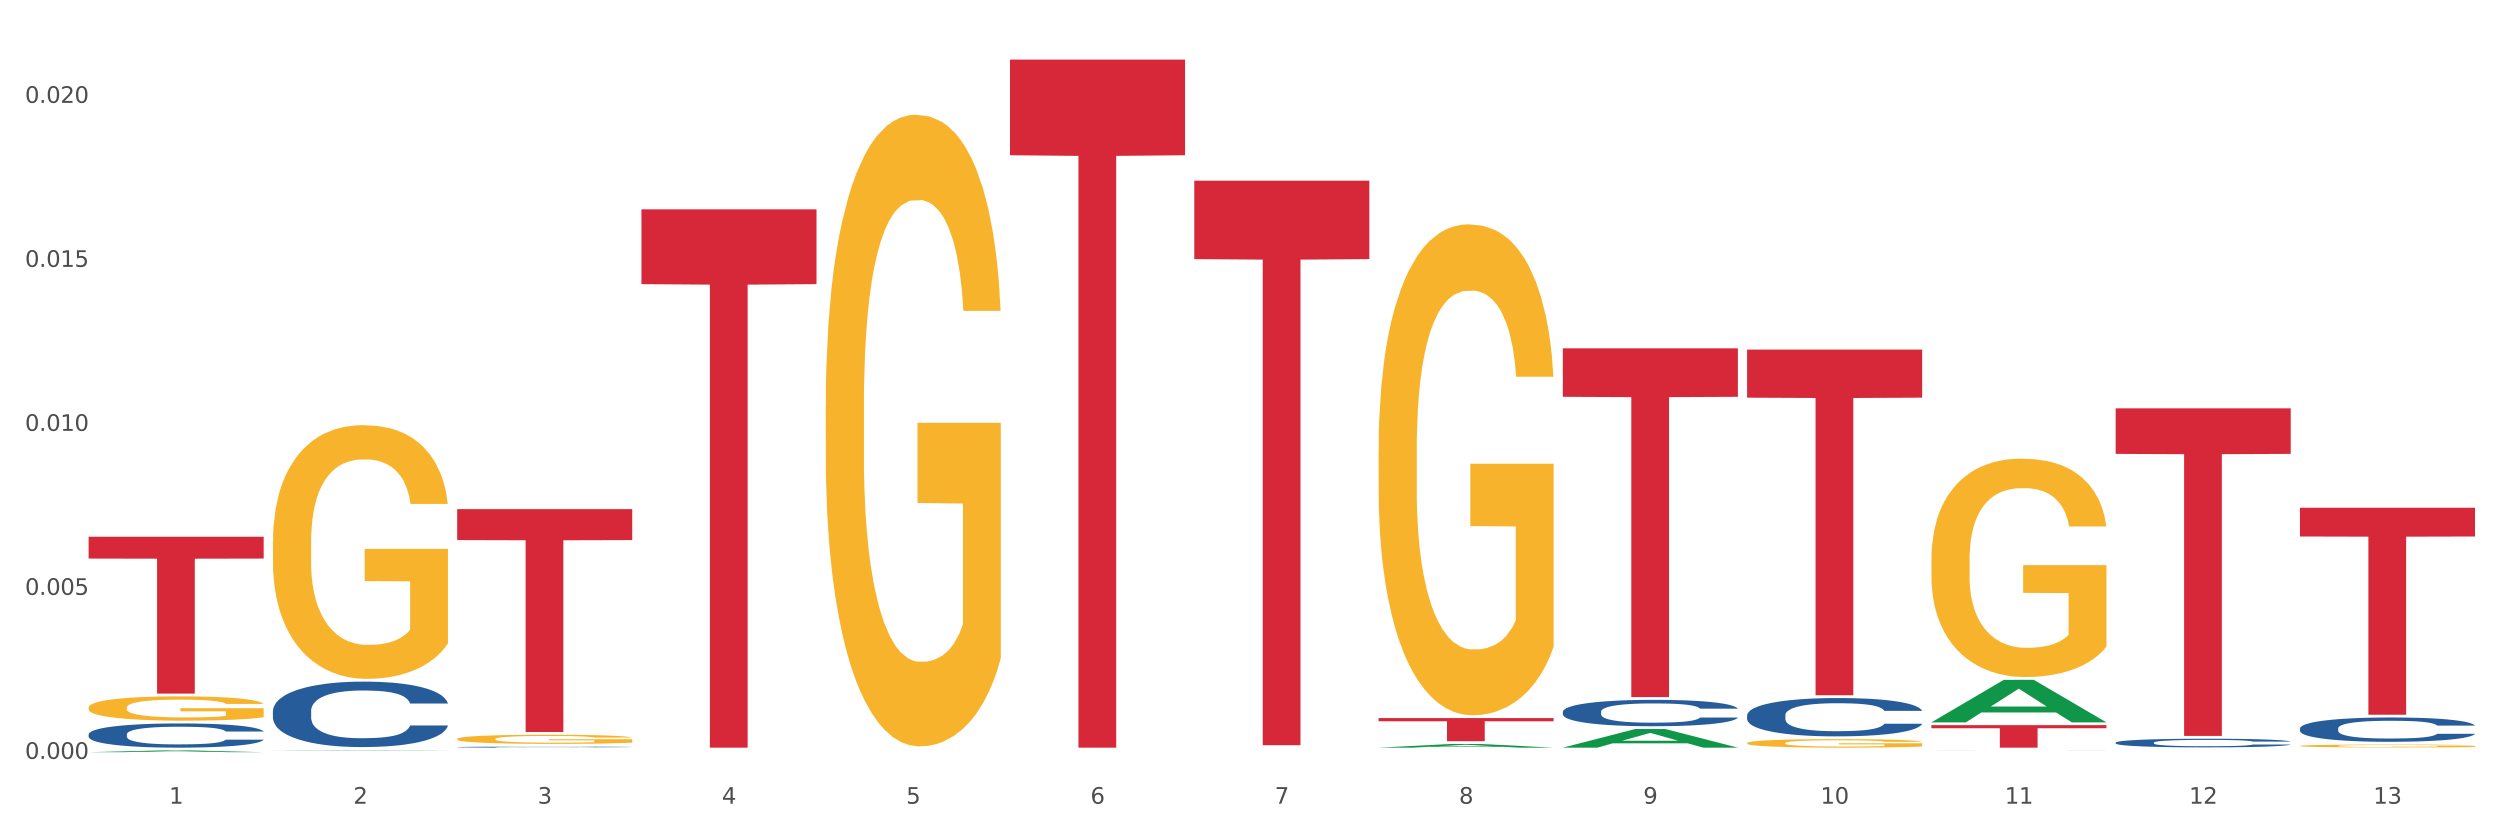 <?xml version="1.0" encoding="utf-8" standalone="no"?>
<!DOCTYPE svg PUBLIC "-//W3C//DTD SVG 1.1//EN"
  "http://www.w3.org/Graphics/SVG/1.1/DTD/svg11.dtd">
<svg xmlns:xlink="http://www.w3.org/1999/xlink" width="1080pt" height="360pt" viewBox="0 0 1080 360" xmlns="http://www.w3.org/2000/svg" version="1.1">
 <rect x="0" y="0" width="1080" height="360" fill="#333333" stroke="none"/>
 <defs>
  <style type="text/css">*{stroke-linejoin: round; stroke-linecap: butt}</style>
 </defs>
 <g id="figure_1">
  <g id="patch_1">
   <path d="M 0 360 
L 1080 360 
L 1080 0 
L 0 0 
z
" style="fill: #ffffff; stroke: #ffffff; stroke-linejoin: miter"/>
  </g>
  <g id="axes_1">
   <g id="matplotlib.axis_1">
    <g id="xtick_1">
     <g id="text_1">
      <!-- 1 -->
      <g style="fill: #4d4d4d" transform="translate(73.043 347.204) scale(0.096 -0.096)">
       <defs>
        <path id="DejaVuSans-31" d="M 794 531 
L 1825 531 
L 1825 4091 
L 703 3866 
L 703 4441 
L 1819 4666 
L 2450 4666 
L 2450 531 
L 3481 531 
L 3481 0 
L 794 0 
L 794 531 
z
" transform="scale(0.016)"/>
       </defs>
       <use xlink:href="#DejaVuSans-31"/>
      </g>
     </g>
    </g>
    <g id="xtick_2">
     <g id="text_2">
      <!-- 2 -->
      <g style="fill: #4d4d4d" transform="translate(152.65 347.204) scale(0.096 -0.096)">
       <defs>
        <path id="DejaVuSans-32" d="M 1228 531 
L 3431 531 
L 3431 0 
L 469 0 
L 469 531 
Q 828 903 1448 1529 
Q 2069 2156 2228 2338 
Q 2531 2678 2651 2914 
Q 2772 3150 2772 3378 
Q 2772 3750 2511 3984 
Q 2250 4219 1831 4219 
Q 1534 4219 1204 4116 
Q 875 4013 500 3803 
L 500 4441 
Q 881 4594 1212 4672 
Q 1544 4750 1819 4750 
Q 2544 4750 2975 4387 
Q 3406 4025 3406 3419 
Q 3406 3131 3298 2873 
Q 3191 2616 2906 2266 
Q 2828 2175 2409 1742 
Q 1991 1309 1228 531 
z
" transform="scale(0.016)"/>
       </defs>
       <use xlink:href="#DejaVuSans-32"/>
      </g>
     </g>
    </g>
    <g id="xtick_3">
     <g id="text_3">
      <!-- 3 -->
      <g style="fill: #4d4d4d" transform="translate(232.258 347.204) scale(0.096 -0.096)">
       <defs>
        <path id="DejaVuSans-33" d="M 2597 2516 
Q 3050 2419 3304 2112 
Q 3559 1806 3559 1356 
Q 3559 666 3084 287 
Q 2609 -91 1734 -91 
Q 1441 -91 1130 -33 
Q 819 25 488 141 
L 488 750 
Q 750 597 1062 519 
Q 1375 441 1716 441 
Q 2309 441 2620 675 
Q 2931 909 2931 1356 
Q 2931 1769 2642 2001 
Q 2353 2234 1838 2234 
L 1294 2234 
L 1294 2753 
L 1863 2753 
Q 2328 2753 2575 2939 
Q 2822 3125 2822 3475 
Q 2822 3834 2567 4026 
Q 2313 4219 1838 4219 
Q 1578 4219 1281 4162 
Q 984 4106 628 3988 
L 628 4550 
Q 988 4650 1302 4700 
Q 1616 4750 1894 4750 
Q 2613 4750 3031 4423 
Q 3450 4097 3450 3541 
Q 3450 3153 3228 2886 
Q 3006 2619 2597 2516 
z
" transform="scale(0.016)"/>
       </defs>
       <use xlink:href="#DejaVuSans-33"/>
      </g>
     </g>
    </g>
    <g id="xtick_4">
     <g id="text_4">
      <!-- 4 -->
      <g style="fill: #4d4d4d" transform="translate(311.865 347.204) scale(0.096 -0.096)">
       <defs>
        <path id="DejaVuSans-34" d="M 2419 4116 
L 825 1625 
L 2419 1625 
L 2419 4116 
z
M 2253 4666 
L 3047 4666 
L 3047 1625 
L 3713 1625 
L 3713 1100 
L 3047 1100 
L 3047 0 
L 2419 0 
L 2419 1100 
L 313 1100 
L 313 1709 
L 2253 4666 
z
" transform="scale(0.016)"/>
       </defs>
       <use xlink:href="#DejaVuSans-34"/>
      </g>
     </g>
    </g>
    <g id="xtick_5">
     <g id="text_5">
      <!-- 5 -->
      <g style="fill: #4d4d4d" transform="translate(391.473 347.204) scale(0.096 -0.096)">
       <defs>
        <path id="DejaVuSans-35" d="M 691 4666 
L 3169 4666 
L 3169 4134 
L 1269 4134 
L 1269 2991 
Q 1406 3038 1543 3061 
Q 1681 3084 1819 3084 
Q 2600 3084 3056 2656 
Q 3513 2228 3513 1497 
Q 3513 744 3044 326 
Q 2575 -91 1722 -91 
Q 1428 -91 1123 -41 
Q 819 9 494 109 
L 494 744 
Q 775 591 1075 516 
Q 1375 441 1709 441 
Q 2250 441 2565 725 
Q 2881 1009 2881 1497 
Q 2881 1984 2565 2268 
Q 2250 2553 1709 2553 
Q 1456 2553 1204 2497 
Q 953 2441 691 2322 
L 691 4666 
z
" transform="scale(0.016)"/>
       </defs>
       <use xlink:href="#DejaVuSans-35"/>
      </g>
     </g>
    </g>
    <g id="xtick_6">
     <g id="text_6">
      <!-- 6 -->
      <g style="fill: #4d4d4d" transform="translate(471.08 347.204) scale(0.096 -0.096)">
       <defs>
        <path id="DejaVuSans-36" d="M 2113 2584 
Q 1688 2584 1439 2293 
Q 1191 2003 1191 1497 
Q 1191 994 1439 701 
Q 1688 409 2113 409 
Q 2538 409 2786 701 
Q 3034 994 3034 1497 
Q 3034 2003 2786 2293 
Q 2538 2584 2113 2584 
z
M 3366 4563 
L 3366 3988 
Q 3128 4100 2886 4159 
Q 2644 4219 2406 4219 
Q 1781 4219 1451 3797 
Q 1122 3375 1075 2522 
Q 1259 2794 1537 2939 
Q 1816 3084 2150 3084 
Q 2853 3084 3261 2657 
Q 3669 2231 3669 1497 
Q 3669 778 3244 343 
Q 2819 -91 2113 -91 
Q 1303 -91 875 529 
Q 447 1150 447 2328 
Q 447 3434 972 4092 
Q 1497 4750 2381 4750 
Q 2619 4750 2861 4703 
Q 3103 4656 3366 4563 
z
" transform="scale(0.016)"/>
       </defs>
       <use xlink:href="#DejaVuSans-36"/>
      </g>
     </g>
    </g>
    <g id="xtick_7">
     <g id="text_7">
      <!-- 7 -->
      <g style="fill: #4d4d4d" transform="translate(550.688 347.204) scale(0.096 -0.096)">
       <defs>
        <path id="DejaVuSans-37" d="M 525 4666 
L 3525 4666 
L 3525 4397 
L 1831 0 
L 1172 0 
L 2766 4134 
L 525 4134 
L 525 4666 
z
" transform="scale(0.016)"/>
       </defs>
       <use xlink:href="#DejaVuSans-37"/>
      </g>
     </g>
    </g>
    <g id="xtick_8">
     <g id="text_8">
      <!-- 8 -->
      <g style="fill: #4d4d4d" transform="translate(630.295 347.204) scale(0.096 -0.096)">
       <defs>
        <path id="DejaVuSans-38" d="M 2034 2216 
Q 1584 2216 1326 1975 
Q 1069 1734 1069 1313 
Q 1069 891 1326 650 
Q 1584 409 2034 409 
Q 2484 409 2743 651 
Q 3003 894 3003 1313 
Q 3003 1734 2745 1975 
Q 2488 2216 2034 2216 
z
M 1403 2484 
Q 997 2584 770 2862 
Q 544 3141 544 3541 
Q 544 4100 942 4425 
Q 1341 4750 2034 4750 
Q 2731 4750 3128 4425 
Q 3525 4100 3525 3541 
Q 3525 3141 3298 2862 
Q 3072 2584 2669 2484 
Q 3125 2378 3379 2068 
Q 3634 1759 3634 1313 
Q 3634 634 3220 271 
Q 2806 -91 2034 -91 
Q 1263 -91 848 271 
Q 434 634 434 1313 
Q 434 1759 690 2068 
Q 947 2378 1403 2484 
z
M 1172 3481 
Q 1172 3119 1398 2916 
Q 1625 2713 2034 2713 
Q 2441 2713 2670 2916 
Q 2900 3119 2900 3481 
Q 2900 3844 2670 4047 
Q 2441 4250 2034 4250 
Q 1625 4250 1398 4047 
Q 1172 3844 1172 3481 
z
" transform="scale(0.016)"/>
       </defs>
       <use xlink:href="#DejaVuSans-38"/>
      </g>
     </g>
    </g>
    <g id="xtick_9">
     <g id="text_9">
      <!-- 9 -->
      <g style="fill: #4d4d4d" transform="translate(709.902 347.204) scale(0.096 -0.096)">
       <defs>
        <path id="DejaVuSans-39" d="M 703 97 
L 703 672 
Q 941 559 1184 500 
Q 1428 441 1663 441 
Q 2288 441 2617 861 
Q 2947 1281 2994 2138 
Q 2813 1869 2534 1725 
Q 2256 1581 1919 1581 
Q 1219 1581 811 2004 
Q 403 2428 403 3163 
Q 403 3881 828 4315 
Q 1253 4750 1959 4750 
Q 2769 4750 3195 4129 
Q 3622 3509 3622 2328 
Q 3622 1225 3098 567 
Q 2575 -91 1691 -91 
Q 1453 -91 1209 -44 
Q 966 3 703 97 
z
M 1959 2075 
Q 2384 2075 2632 2365 
Q 2881 2656 2881 3163 
Q 2881 3666 2632 3958 
Q 2384 4250 1959 4250 
Q 1534 4250 1286 3958 
Q 1038 3666 1038 3163 
Q 1038 2656 1286 2365 
Q 1534 2075 1959 2075 
z
" transform="scale(0.016)"/>
       </defs>
       <use xlink:href="#DejaVuSans-39"/>
      </g>
     </g>
    </g>
    <g id="xtick_10">
     <g id="text_10">
      <!-- 10 -->
      <g style="fill: #4d4d4d" transform="translate(786.456 347.204) scale(0.096 -0.096)">
       <defs>
        <path id="DejaVuSans-30" d="M 2034 4250 
Q 1547 4250 1301 3770 
Q 1056 3291 1056 2328 
Q 1056 1369 1301 889 
Q 1547 409 2034 409 
Q 2525 409 2770 889 
Q 3016 1369 3016 2328 
Q 3016 3291 2770 3770 
Q 2525 4250 2034 4250 
z
M 2034 4750 
Q 2819 4750 3233 4129 
Q 3647 3509 3647 2328 
Q 3647 1150 3233 529 
Q 2819 -91 2034 -91 
Q 1250 -91 836 529 
Q 422 1150 422 2328 
Q 422 3509 836 4129 
Q 1250 4750 2034 4750 
z
" transform="scale(0.016)"/>
       </defs>
       <use xlink:href="#DejaVuSans-31"/>
       <use xlink:href="#DejaVuSans-30" transform="translate(63.623 0)"/>
      </g>
     </g>
    </g>
    <g id="xtick_11">
     <g id="text_11">
      <!-- 11 -->
      <g style="fill: #4d4d4d" transform="translate(866.063 347.204) scale(0.096 -0.096)">
       <use xlink:href="#DejaVuSans-31"/>
       <use xlink:href="#DejaVuSans-31" transform="translate(63.623 0)"/>
      </g>
     </g>
    </g>
    <g id="xtick_12">
     <g id="text_12">
      <!-- 12 -->
      <g style="fill: #4d4d4d" transform="translate(945.671 347.204) scale(0.096 -0.096)">
       <use xlink:href="#DejaVuSans-31"/>
       <use xlink:href="#DejaVuSans-32" transform="translate(63.623 0)"/>
      </g>
     </g>
    </g>
    <g id="xtick_13">
     <g id="text_13">
      <!-- 13 -->
      <g style="fill: #4d4d4d" transform="translate(1025.278 347.204) scale(0.096 -0.096)">
       <use xlink:href="#DejaVuSans-31"/>
       <use xlink:href="#DejaVuSans-33" transform="translate(63.623 0)"/>
      </g>
     </g>
    </g>
    <g id="xtick_14"/>
    <g id="xtick_15"/>
    <g id="xtick_16"/>
    <g id="xtick_17"/>
    <g id="xtick_18"/>
    <g id="xtick_19"/>
    <g id="xtick_20"/>
    <g id="xtick_21"/>
    <g id="xtick_22"/>
    <g id="xtick_23"/>
    <g id="xtick_24"/>
    <g id="xtick_25"/>
   </g>
   <g id="matplotlib.axis_2">
    <g id="ytick_1">
     <g id="text_14">
      <!-- 0.000 -->
      <g style="fill: #4d4d4d" transform="translate(10.8 327.827) scale(0.096 -0.096)">
       <defs>
        <path id="DejaVuSans-2e" d="M 684 794 
L 1344 794 
L 1344 0 
L 684 0 
L 684 794 
z
" transform="scale(0.016)"/>
       </defs>
       <use xlink:href="#DejaVuSans-30"/>
       <use xlink:href="#DejaVuSans-2e" transform="translate(63.623 0)"/>
       <use xlink:href="#DejaVuSans-30" transform="translate(95.41 0)"/>
       <use xlink:href="#DejaVuSans-30" transform="translate(159.033 0)"/>
       <use xlink:href="#DejaVuSans-30" transform="translate(222.656 0)"/>
      </g>
     </g>
    </g>
    <g id="ytick_2">
     <g id="text_15">
      <!-- 0.005 -->
      <g style="fill: #4d4d4d" transform="translate(10.8 256.978) scale(0.096 -0.096)">
       <use xlink:href="#DejaVuSans-30"/>
       <use xlink:href="#DejaVuSans-2e" transform="translate(63.623 0)"/>
       <use xlink:href="#DejaVuSans-30" transform="translate(95.41 0)"/>
       <use xlink:href="#DejaVuSans-30" transform="translate(159.033 0)"/>
       <use xlink:href="#DejaVuSans-35" transform="translate(222.656 0)"/>
      </g>
     </g>
    </g>
    <g id="ytick_3">
     <g id="text_16">
      <!-- 0.010 -->
      <g style="fill: #4d4d4d" transform="translate(10.8 186.129) scale(0.096 -0.096)">
       <use xlink:href="#DejaVuSans-30"/>
       <use xlink:href="#DejaVuSans-2e" transform="translate(63.623 0)"/>
       <use xlink:href="#DejaVuSans-30" transform="translate(95.41 0)"/>
       <use xlink:href="#DejaVuSans-31" transform="translate(159.033 0)"/>
       <use xlink:href="#DejaVuSans-30" transform="translate(222.656 0)"/>
      </g>
     </g>
    </g>
    <g id="ytick_4">
     <g id="text_17">
      <!-- 0.015 -->
      <g style="fill: #4d4d4d" transform="translate(10.8 115.28) scale(0.096 -0.096)">
       <use xlink:href="#DejaVuSans-30"/>
       <use xlink:href="#DejaVuSans-2e" transform="translate(63.623 0)"/>
       <use xlink:href="#DejaVuSans-30" transform="translate(95.41 0)"/>
       <use xlink:href="#DejaVuSans-31" transform="translate(159.033 0)"/>
       <use xlink:href="#DejaVuSans-35" transform="translate(222.656 0)"/>
      </g>
     </g>
    </g>
    <g id="ytick_5">
     <g id="text_18">
      <!-- 0.020 -->
      <g style="fill: #4d4d4d" transform="translate(10.8 44.432) scale(0.096 -0.096)">
       <use xlink:href="#DejaVuSans-30"/>
       <use xlink:href="#DejaVuSans-2e" transform="translate(63.623 0)"/>
       <use xlink:href="#DejaVuSans-30" transform="translate(95.41 0)"/>
       <use xlink:href="#DejaVuSans-32" transform="translate(159.033 0)"/>
       <use xlink:href="#DejaVuSans-30" transform="translate(222.656 0)"/>
      </g>
     </g>
    </g>
    <g id="ytick_6"/>
    <g id="ytick_7"/>
    <g id="ytick_8"/>
    <g id="ytick_9"/>
   </g>
   <g id="PolyCollection_1">
    <path d="M 38.283 324.948 
L 38.361 324.947 
L 69.547 324.181 
L 82.49 324.18 
L 113.91 324.95 
L 98.941 324.95 
L 92.158 324.77 
L 59.958 324.77 
L 59.724 324.773 
L 53.175 324.95 
L 38.283 324.95 
L 38.283 324.948 
L 64.012 324.663 
L 88.103 324.663 
L 76.175 324.344 
L 76.019 324.343 
L 75.863 324.345 
L 63.934 324.663 
L 64.012 324.663 
L 38.283 324.948 
z
" clip-path="url(#p35a8961db8)" style="fill: #109648"/>
    <path d="M 356.713 175.66 
L 356.802 175.411 
L 356.802 166.439 
L 356.981 158.714 
L 357.874 140.023 
L 359.213 124.572 
L 360.195 116.348 
L 361.177 109.619 
L 362.338 102.89 
L 363.767 95.912 
L 366.356 85.694 
L 367.963 80.461 
L 369.928 74.978 
L 373.499 67.003 
L 376.089 62.518 
L 378.767 58.779 
L 383.142 54.294 
L 385.999 52.3 
L 389.035 50.805 
L 392.696 49.808 
L 395.464 49.559 
L 401.536 50.306 
L 406.714 52.549 
L 409.214 54.294 
L 412.429 57.284 
L 414.125 59.278 
L 416.893 63.265 
L 419.75 68.499 
L 421.715 72.985 
L 424.661 81.458 
L 426.893 89.931 
L 428.947 100.398 
L 430.019 107.625 
L 430.822 114.354 
L 431.536 122.079 
L 432.251 134.291 
L 416.179 134.291 
L 415.554 125.568 
L 414.572 117.344 
L 413.143 109.37 
L 411.893 104.385 
L 409.75 98.155 
L 407.786 94.168 
L 405.732 91.177 
L 403.232 88.685 
L 401.268 87.439 
L 398.5 86.442 
L 393.053 86.691 
L 389.392 88.685 
L 386.892 91.177 
L 385.285 93.42 
L 383.857 95.912 
L 382.249 99.401 
L 380.374 104.635 
L 379.035 109.37 
L 377.696 115.351 
L 376.624 121.332 
L 375.642 128.31 
L 374.838 135.786 
L 374.213 143.512 
L 373.678 152.982 
L 373.231 168.682 
L 373.231 202.824 
L 373.41 210.55 
L 373.856 220.768 
L 374.392 228.493 
L 375.285 237.714 
L 376.089 243.944 
L 377.606 252.916 
L 379.303 260.392 
L 380.642 265.127 
L 381.982 269.115 
L 384.303 274.597 
L 386.892 279.083 
L 389.125 281.825 
L 392.16 284.317 
L 394.214 285.314 
L 396 285.812 
L 400.375 285.812 
L 403.5 285.064 
L 406.982 283.32 
L 409.661 281.077 
L 411.893 278.336 
L 414.393 273.85 
L 416 269.613 
L 416 217.528 
L 396.357 217.279 
L 396.357 182.638 
L 432.34 182.638 
L 432.34 284.317 
L 430.822 289.55 
L 429.126 294.285 
L 427.34 298.522 
L 424.661 303.755 
L 421.447 308.74 
L 418.59 312.229 
L 415.554 315.219 
L 411.982 317.96 
L 407.339 320.453 
L 404.482 321.449 
L 400.911 322.197 
L 396.714 322.446 
L 393.053 321.948 
L 389.482 320.702 
L 385.732 318.459 
L 382.071 315.219 
L 379.303 311.979 
L 376.535 307.992 
L 373.588 302.758 
L 371.267 297.774 
L 369.481 293.288 
L 367.517 287.556 
L 365.374 280.08 
L 363.767 273.351 
L 362.338 266.373 
L 360.82 257.402 
L 359.749 249.676 
L 358.677 239.957 
L 358.052 232.73 
L 357.338 221.515 
L 356.802 205.815 
L 356.713 175.66 
z
" clip-path="url(#p35a8961db8)" style="fill: #f7b32b"/>
    <path d="M 595.535 194.909 
L 595.625 194.716 
L 595.625 187.742 
L 595.803 181.738 
L 596.696 167.211 
L 598.036 155.201 
L 599.018 148.809 
L 600 143.579 
L 601.161 138.35 
L 602.589 132.926 
L 605.179 124.985 
L 606.786 120.917 
L 608.75 116.656 
L 612.322 110.457 
L 614.911 106.971 
L 617.59 104.065 
L 621.965 100.579 
L 624.822 99.029 
L 627.858 97.867 
L 631.519 97.092 
L 634.287 96.898 
L 640.358 97.479 
L 645.537 99.223 
L 648.037 100.579 
L 651.251 102.903 
L 652.948 104.453 
L 655.716 107.552 
L 658.573 111.619 
L 660.537 115.106 
L 663.484 121.692 
L 665.716 128.277 
L 667.77 136.413 
L 668.841 142.03 
L 669.645 147.26 
L 670.359 153.264 
L 671.073 162.756 
L 655.001 162.756 
L 654.376 155.976 
L 653.394 149.584 
L 651.966 143.386 
L 650.716 139.512 
L 648.573 134.669 
L 646.608 131.57 
L 644.555 129.246 
L 642.055 127.309 
L 640.09 126.34 
L 637.322 125.566 
L 631.876 125.759 
L 628.215 127.309 
L 625.715 129.246 
L 624.108 130.989 
L 622.679 132.926 
L 621.072 135.638 
L 619.197 139.706 
L 617.857 143.386 
L 616.518 148.035 
L 615.447 152.683 
L 614.465 158.107 
L 613.661 163.918 
L 613.036 169.922 
L 612.5 177.283 
L 612.054 189.486 
L 612.054 216.022 
L 612.232 222.027 
L 612.679 229.969 
L 613.214 235.973 
L 614.107 243.14 
L 614.911 247.982 
L 616.429 254.956 
L 618.125 260.766 
L 619.465 264.447 
L 620.804 267.546 
L 623.125 271.807 
L 625.715 275.294 
L 627.947 277.424 
L 630.983 279.361 
L 633.036 280.136 
L 634.822 280.524 
L 639.197 280.524 
L 642.322 279.942 
L 645.805 278.587 
L 648.483 276.843 
L 650.716 274.713 
L 653.216 271.226 
L 654.823 267.933 
L 654.823 227.45 
L 635.179 227.257 
L 635.179 200.333 
L 671.163 200.333 
L 671.163 279.361 
L 669.645 283.429 
L 667.948 287.109 
L 666.162 290.402 
L 663.484 294.47 
L 660.269 298.344 
L 657.412 301.055 
L 654.376 303.38 
L 650.805 305.511 
L 646.162 307.448 
L 643.305 308.222 
L 639.733 308.803 
L 635.537 308.997 
L 631.876 308.61 
L 628.304 307.641 
L 624.554 305.898 
L 620.893 303.38 
L 618.125 300.862 
L 615.357 297.763 
L 612.411 293.695 
L 610.089 289.821 
L 608.304 286.334 
L 606.339 281.879 
L 604.196 276.069 
L 602.589 270.839 
L 601.161 265.415 
L 599.643 258.442 
L 598.571 252.437 
L 597.5 244.883 
L 596.875 239.266 
L 596.16 230.55 
L 595.625 218.347 
L 595.535 194.909 
z
" clip-path="url(#p35a8961db8)" style="fill: #f7b32b"/>
    <path d="M 754.75 321.007 
L 754.84 321.004 
L 754.84 320.883 
L 755.018 320.779 
L 755.911 320.527 
L 757.25 320.318 
L 758.233 320.207 
L 759.215 320.117 
L 760.376 320.026 
L 761.804 319.932 
L 764.394 319.794 
L 766.001 319.723 
L 767.965 319.649 
L 771.537 319.542 
L 774.126 319.481 
L 776.805 319.431 
L 781.18 319.371 
L 784.037 319.344 
L 787.073 319.323 
L 790.734 319.31 
L 793.501 319.307 
L 799.573 319.317 
L 804.752 319.347 
L 807.252 319.371 
L 810.466 319.411 
L 812.163 319.438 
L 814.931 319.492 
L 817.788 319.562 
L 819.752 319.623 
L 822.699 319.737 
L 824.931 319.851 
L 826.985 319.992 
L 828.056 320.09 
L 828.86 320.18 
L 829.574 320.285 
L 830.288 320.449 
L 814.216 320.449 
L 813.591 320.332 
L 812.609 320.221 
L 811.181 320.113 
L 809.931 320.046 
L 807.788 319.962 
L 805.823 319.908 
L 803.77 319.868 
L 801.27 319.834 
L 799.305 319.817 
L 796.537 319.804 
L 791.091 319.807 
L 787.43 319.834 
L 784.93 319.868 
L 783.323 319.898 
L 781.894 319.932 
L 780.287 319.979 
L 778.412 320.049 
L 777.072 320.113 
L 775.733 320.194 
L 774.662 320.275 
L 773.68 320.369 
L 772.876 320.469 
L 772.251 320.574 
L 771.715 320.701 
L 771.269 320.913 
L 771.269 321.373 
L 771.447 321.478 
L 771.894 321.615 
L 772.429 321.72 
L 773.322 321.844 
L 774.126 321.928 
L 775.644 322.049 
L 777.34 322.15 
L 778.68 322.214 
L 780.019 322.267 
L 782.34 322.341 
L 784.93 322.402 
L 787.162 322.439 
L 790.198 322.472 
L 792.251 322.486 
L 794.037 322.492 
L 798.412 322.492 
L 801.537 322.482 
L 805.02 322.459 
L 807.698 322.429 
L 809.931 322.392 
L 812.431 322.331 
L 814.038 322.274 
L 814.038 321.572 
L 794.394 321.568 
L 794.394 321.101 
L 830.378 321.101 
L 830.378 322.472 
L 828.86 322.543 
L 827.163 322.607 
L 825.377 322.664 
L 822.699 322.734 
L 819.484 322.802 
L 816.627 322.849 
L 813.591 322.889 
L 810.02 322.926 
L 805.377 322.96 
L 802.52 322.973 
L 798.948 322.983 
L 794.752 322.986 
L 791.091 322.98 
L 787.519 322.963 
L 783.769 322.933 
L 780.108 322.889 
L 777.34 322.845 
L 774.572 322.792 
L 771.626 322.721 
L 769.304 322.654 
L 767.519 322.593 
L 765.554 322.516 
L 763.411 322.415 
L 761.804 322.324 
L 760.376 322.23 
L 758.858 322.109 
L 757.786 322.005 
L 756.715 321.874 
L 756.09 321.777 
L 755.375 321.625 
L 754.84 321.414 
L 754.75 321.007 
z
" clip-path="url(#p35a8961db8)" style="fill: #f7b32b"/>
    <path d="M 834.358 241.737 
L 834.447 241.651 
L 834.447 238.55 
L 834.626 235.879 
L 835.519 229.417 
L 836.858 224.076 
L 837.84 221.233 
L 838.822 218.906 
L 839.983 216.58 
L 841.412 214.168 
L 844.001 210.636 
L 845.608 208.826 
L 847.573 206.931 
L 851.144 204.174 
L 853.733 202.623 
L 856.412 201.331 
L 860.787 199.78 
L 863.644 199.091 
L 866.68 198.574 
L 870.341 198.229 
L 873.109 198.143 
L 879.181 198.402 
L 884.359 199.177 
L 886.859 199.78 
L 890.074 200.814 
L 891.77 201.503 
L 894.538 202.882 
L 897.395 204.691 
L 899.36 206.242 
L 902.306 209.171 
L 904.538 212.1 
L 906.592 215.719 
L 907.664 218.217 
L 908.467 220.543 
L 909.181 223.214 
L 909.896 227.436 
L 893.824 227.436 
L 893.199 224.42 
L 892.217 221.577 
L 890.788 218.82 
L 889.538 217.097 
L 887.395 214.943 
L 885.431 213.565 
L 883.377 212.531 
L 880.877 211.669 
L 878.913 211.239 
L 876.145 210.894 
L 870.698 210.98 
L 867.037 211.669 
L 864.537 212.531 
L 862.93 213.306 
L 861.502 214.168 
L 859.894 215.374 
L 858.019 217.183 
L 856.68 218.82 
L 855.341 220.888 
L 854.269 222.956 
L 853.287 225.368 
L 852.483 227.953 
L 851.858 230.624 
L 851.323 233.897 
L 850.876 239.325 
L 850.876 251.128 
L 851.055 253.799 
L 851.501 257.332 
L 852.037 260.002 
L 852.93 263.19 
L 853.733 265.344 
L 855.251 268.446 
L 856.948 271.03 
L 858.287 272.667 
L 859.626 274.046 
L 861.948 275.941 
L 864.537 277.492 
L 866.77 278.439 
L 869.805 279.301 
L 871.859 279.646 
L 873.645 279.818 
L 878.02 279.818 
L 881.145 279.56 
L 884.627 278.956 
L 887.306 278.181 
L 889.538 277.233 
L 892.038 275.683 
L 893.645 274.218 
L 893.645 256.212 
L 874.002 256.125 
L 874.002 244.15 
L 909.985 244.15 
L 909.985 279.301 
L 908.467 281.11 
L 906.771 282.747 
L 904.985 284.212 
L 902.306 286.021 
L 899.092 287.744 
L 896.235 288.95 
L 893.199 289.984 
L 889.627 290.932 
L 884.984 291.794 
L 882.127 292.138 
L 878.556 292.397 
L 874.359 292.483 
L 870.698 292.31 
L 867.127 291.88 
L 863.377 291.104 
L 859.716 289.984 
L 856.948 288.864 
L 854.18 287.486 
L 851.233 285.677 
L 848.912 283.953 
L 847.126 282.403 
L 845.162 280.421 
L 843.019 277.836 
L 841.412 275.51 
L 839.983 273.098 
L 838.465 269.996 
L 837.394 267.326 
L 836.322 263.965 
L 835.697 261.467 
L 834.983 257.59 
L 834.447 252.162 
L 834.358 241.737 
z
" clip-path="url(#p35a8961db8)" style="fill: #f7b32b"/>
    <path d="M 993.573 322.227 
L 993.662 322.226 
L 993.662 322.185 
L 993.841 322.149 
L 994.734 322.064 
L 996.073 321.994 
L 997.055 321.956 
L 998.037 321.925 
L 999.198 321.895 
L 1000.627 321.863 
L 1003.216 321.816 
L 1004.823 321.792 
L 1006.788 321.767 
L 1010.359 321.731 
L 1012.948 321.71 
L 1015.627 321.693 
L 1020.002 321.673 
L 1022.859 321.664 
L 1025.895 321.657 
L 1029.556 321.652 
L 1032.324 321.651 
L 1038.396 321.654 
L 1043.574 321.665 
L 1046.074 321.673 
L 1049.289 321.686 
L 1050.985 321.695 
L 1053.753 321.714 
L 1056.61 321.738 
L 1058.575 321.758 
L 1061.521 321.797 
L 1063.753 321.835 
L 1065.807 321.883 
L 1066.879 321.916 
L 1067.682 321.947 
L 1068.396 321.982 
L 1069.111 322.038 
L 1053.039 322.038 
L 1052.414 321.998 
L 1051.432 321.961 
L 1050.003 321.924 
L 1048.753 321.901 
L 1046.61 321.873 
L 1044.646 321.855 
L 1042.592 321.841 
L 1040.092 321.83 
L 1038.128 321.824 
L 1035.36 321.819 
L 1029.913 321.821 
L 1026.252 321.83 
L 1023.752 321.841 
L 1022.145 321.851 
L 1020.717 321.863 
L 1019.109 321.879 
L 1017.234 321.903 
L 1015.895 321.924 
L 1014.556 321.951 
L 1013.484 321.979 
L 1012.502 322.011 
L 1011.698 322.045 
L 1011.073 322.08 
L 1010.538 322.123 
L 1010.091 322.195 
L 1010.091 322.351 
L 1010.27 322.386 
L 1010.716 322.433 
L 1011.252 322.468 
L 1012.145 322.51 
L 1012.948 322.538 
L 1014.466 322.579 
L 1016.163 322.614 
L 1017.502 322.635 
L 1018.841 322.653 
L 1021.163 322.678 
L 1023.752 322.699 
L 1025.985 322.711 
L 1029.02 322.723 
L 1031.074 322.727 
L 1032.86 322.73 
L 1037.235 322.73 
L 1040.36 322.726 
L 1043.842 322.718 
L 1046.521 322.708 
L 1048.753 322.695 
L 1051.253 322.675 
L 1052.86 322.656 
L 1052.86 322.418 
L 1033.217 322.417 
L 1033.217 322.259 
L 1069.2 322.259 
L 1069.2 322.723 
L 1067.682 322.747 
L 1065.986 322.768 
L 1064.2 322.788 
L 1061.521 322.812 
L 1058.307 322.834 
L 1055.45 322.85 
L 1052.414 322.864 
L 1048.842 322.876 
L 1044.199 322.888 
L 1041.342 322.892 
L 1037.771 322.896 
L 1033.574 322.897 
L 1029.913 322.895 
L 1026.342 322.889 
L 1022.592 322.879 
L 1018.931 322.864 
L 1016.163 322.849 
L 1013.395 322.831 
L 1010.448 322.807 
L 1008.127 322.784 
L 1006.341 322.764 
L 1004.377 322.738 
L 1002.234 322.703 
L 1000.627 322.673 
L 999.198 322.641 
L 997.68 322.6 
L 996.609 322.565 
L 995.537 322.52 
L 994.912 322.487 
L 994.198 322.436 
L 993.662 322.364 
L 993.573 322.227 
z
" clip-path="url(#p35a8961db8)" style="fill: #f7b32b"/>
    <path d="M 197.498 219.932 
L 273.125 219.932 
L 273.125 233.313 
L 243.376 233.403 
L 243.376 316.218 
L 227.068 316.218 
L 227.068 233.403 
L 197.498 233.313 
L 197.498 220.022 
L 197.498 219.932 
z
" clip-path="url(#p35a8961db8)" style="fill: #d62839"/>
    <path d="M 993.573 219.341 
L 1069.2 219.341 
L 1069.2 231.768 
L 1039.451 231.851 
L 1039.451 308.759 
L 1023.143 308.759 
L 1023.143 231.851 
L 993.573 231.768 
L 993.573 219.425 
L 993.573 219.341 
z
" clip-path="url(#p35a8961db8)" style="fill: #d62839"/>
    <path d="M 913.965 176.405 
L 989.593 176.405 
L 989.593 196.073 
L 959.843 196.206 
L 959.843 317.936 
L 943.535 317.936 
L 943.535 196.206 
L 913.965 196.073 
L 913.965 176.538 
L 913.965 176.405 
z
" clip-path="url(#p35a8961db8)" style="fill: #d62839"/>
    <path d="M 834.358 313.265 
L 909.985 313.265 
L 909.985 314.616 
L 880.236 314.625 
L 880.236 322.986 
L 863.928 322.986 
L 863.928 314.625 
L 834.358 314.616 
L 834.358 313.274 
L 834.358 313.265 
z
" clip-path="url(#p35a8961db8)" style="fill: #d62839"/>
    <path d="M 754.75 151.042 
L 830.378 151.042 
L 830.378 171.792 
L 800.628 171.932 
L 800.628 300.357 
L 784.32 300.357 
L 784.32 171.932 
L 754.75 171.792 
L 754.75 151.183 
L 754.75 151.042 
z
" clip-path="url(#p35a8961db8)" style="fill: #d62839"/>
    <path d="M 675.143 150.486 
L 750.77 150.486 
L 750.77 171.422 
L 721.021 171.563 
L 721.021 301.141 
L 704.713 301.141 
L 704.713 171.563 
L 675.143 171.422 
L 675.143 150.627 
L 675.143 150.486 
z
" clip-path="url(#p35a8961db8)" style="fill: #d62839"/>
    <path d="M 197.498 319.235 
L 197.587 319.231 
L 197.587 319.101 
L 197.766 318.99 
L 198.659 318.719 
L 199.998 318.496 
L 200.98 318.377 
L 201.962 318.28 
L 203.123 318.183 
L 204.552 318.082 
L 207.141 317.934 
L 208.748 317.858 
L 210.713 317.779 
L 214.284 317.664 
L 216.874 317.599 
L 219.552 317.545 
L 223.927 317.48 
L 226.785 317.451 
L 229.82 317.43 
L 233.481 317.415 
L 236.249 317.412 
L 242.321 317.422 
L 247.499 317.455 
L 249.999 317.48 
L 253.214 317.523 
L 254.91 317.552 
L 257.678 317.61 
L 260.535 317.685 
L 262.5 317.75 
L 265.446 317.873 
L 267.679 317.995 
L 269.732 318.147 
L 270.804 318.251 
L 271.607 318.348 
L 272.322 318.46 
L 273.036 318.637 
L 256.964 318.637 
L 256.339 318.511 
L 255.357 318.392 
L 253.928 318.276 
L 252.678 318.204 
L 250.535 318.114 
L 248.571 318.057 
L 246.517 318.013 
L 244.017 317.977 
L 242.053 317.959 
L 239.285 317.945 
L 233.838 317.948 
L 230.177 317.977 
L 227.677 318.013 
L 226.07 318.046 
L 224.642 318.082 
L 223.034 318.132 
L 221.159 318.208 
L 219.82 318.276 
L 218.481 318.363 
L 217.409 318.449 
L 216.427 318.55 
L 215.623 318.658 
L 214.998 318.77 
L 214.463 318.907 
L 214.016 319.134 
L 214.016 319.627 
L 214.195 319.739 
L 214.641 319.887 
L 215.177 319.999 
L 216.07 320.132 
L 216.874 320.222 
L 218.391 320.352 
L 220.088 320.46 
L 221.427 320.528 
L 222.767 320.586 
L 225.088 320.665 
L 227.677 320.73 
L 229.91 320.77 
L 232.945 320.806 
L 234.999 320.82 
L 236.785 320.827 
L 241.16 320.827 
L 244.285 320.816 
L 247.767 320.791 
L 250.446 320.759 
L 252.678 320.719 
L 255.178 320.654 
L 256.785 320.593 
L 256.785 319.84 
L 237.142 319.836 
L 237.142 319.336 
L 273.125 319.336 
L 273.125 320.806 
L 271.607 320.881 
L 269.911 320.95 
L 268.125 321.011 
L 265.446 321.087 
L 262.232 321.159 
L 259.375 321.209 
L 256.339 321.252 
L 252.767 321.292 
L 248.124 321.328 
L 245.267 321.342 
L 241.696 321.353 
L 237.499 321.357 
L 233.838 321.35 
L 230.267 321.332 
L 226.517 321.299 
L 222.856 321.252 
L 220.088 321.206 
L 217.32 321.148 
L 214.373 321.072 
L 212.052 321 
L 210.266 320.935 
L 208.302 320.852 
L 206.159 320.744 
L 204.552 320.647 
L 203.123 320.546 
L 201.605 320.416 
L 200.534 320.305 
L 199.462 320.164 
L 198.837 320.06 
L 198.123 319.898 
L 197.587 319.671 
L 197.498 319.235 
z
" clip-path="url(#p35a8961db8)" style="fill: #f7b32b"/>
    <path d="M 38.283 305.684 
L 38.372 305.675 
L 38.372 305.329 
L 38.551 305.032 
L 39.444 304.313 
L 40.783 303.719 
L 41.765 303.402 
L 42.747 303.143 
L 43.908 302.885 
L 45.337 302.616 
L 47.926 302.223 
L 49.533 302.022 
L 51.498 301.811 
L 55.069 301.504 
L 57.659 301.331 
L 60.337 301.188 
L 64.712 301.015 
L 67.57 300.938 
L 70.605 300.881 
L 74.266 300.842 
L 77.034 300.833 
L 83.106 300.862 
L 88.284 300.948 
L 90.784 301.015 
L 93.999 301.13 
L 95.695 301.207 
L 98.463 301.36 
L 101.32 301.562 
L 103.285 301.734 
L 106.231 302.06 
L 108.464 302.386 
L 110.517 302.789 
L 111.589 303.067 
L 112.392 303.326 
L 113.107 303.623 
L 113.821 304.093 
L 97.749 304.093 
L 97.124 303.757 
L 96.142 303.441 
L 94.713 303.134 
L 93.463 302.942 
L 91.32 302.702 
L 89.356 302.549 
L 87.302 302.434 
L 84.802 302.338 
L 82.838 302.29 
L 80.07 302.252 
L 74.623 302.261 
L 70.962 302.338 
L 68.462 302.434 
L 66.855 302.52 
L 65.427 302.616 
L 63.819 302.75 
L 61.944 302.952 
L 60.605 303.134 
L 59.266 303.364 
L 58.194 303.594 
L 57.212 303.863 
L 56.409 304.15 
L 55.783 304.447 
L 55.248 304.812 
L 54.801 305.416 
L 54.801 306.729 
L 54.98 307.026 
L 55.426 307.42 
L 55.962 307.717 
L 56.855 308.072 
L 57.659 308.311 
L 59.176 308.656 
L 60.873 308.944 
L 62.212 309.126 
L 63.552 309.28 
L 65.873 309.491 
L 68.462 309.663 
L 70.695 309.769 
L 73.73 309.864 
L 75.784 309.903 
L 77.57 309.922 
L 81.945 309.922 
L 85.07 309.893 
L 88.552 309.826 
L 91.231 309.74 
L 93.463 309.634 
L 95.963 309.462 
L 97.57 309.299 
L 97.57 307.295 
L 77.927 307.285 
L 77.927 305.953 
L 113.91 305.953 
L 113.91 309.864 
L 112.392 310.066 
L 110.696 310.248 
L 108.91 310.411 
L 106.231 310.612 
L 103.017 310.804 
L 100.16 310.938 
L 97.124 311.053 
L 93.552 311.159 
L 88.909 311.255 
L 86.052 311.293 
L 82.481 311.322 
L 78.284 311.331 
L 74.623 311.312 
L 71.052 311.264 
L 67.302 311.178 
L 63.641 311.053 
L 60.873 310.929 
L 58.105 310.775 
L 55.158 310.574 
L 52.837 310.382 
L 51.051 310.21 
L 49.087 309.989 
L 46.944 309.701 
L 45.337 309.443 
L 43.908 309.174 
L 42.39 308.829 
L 41.319 308.532 
L 40.247 308.158 
L 39.622 307.88 
L 38.908 307.448 
L 38.372 306.844 
L 38.283 305.684 
z
" clip-path="url(#p35a8961db8)" style="fill: #f7b32b"/>
    <path d="M 515.928 78.039 
L 591.555 78.039 
L 591.555 111.93 
L 561.806 112.159 
L 561.806 321.918 
L 545.498 321.918 
L 545.498 112.159 
L 515.928 111.93 
L 515.928 78.268 
L 515.928 78.039 
z
" clip-path="url(#p35a8961db8)" style="fill: #d62839"/>
    <path d="M 436.32 25.759 
L 511.948 25.759 
L 511.948 67.064 
L 482.199 67.343 
L 482.199 322.986 
L 465.89 322.986 
L 465.89 67.343 
L 436.32 67.064 
L 436.32 26.039 
L 436.32 25.759 
z
" clip-path="url(#p35a8961db8)" style="fill: #d62839"/>
    <path d="M 277.105 90.431 
L 352.733 90.431 
L 352.733 122.748 
L 322.984 122.967 
L 322.984 322.986 
L 306.675 322.986 
L 306.675 122.967 
L 277.105 122.748 
L 277.105 90.649 
L 277.105 90.431 
z
" clip-path="url(#p35a8961db8)" style="fill: #d62839"/>
    <path d="M 993.573 314.673 
L 993.662 314.663 
L 993.662 314.394 
L 993.93 314.03 
L 994.914 313.358 
L 996.165 312.85 
L 998.311 312.255 
L 999.473 312.006 
L 1000.993 311.727 
L 1004.121 311.276 
L 1007.697 310.893 
L 1010.2 310.682 
L 1012.077 310.547 
L 1016.279 310.308 
L 1018.693 310.202 
L 1021.196 310.116 
L 1023.341 310.058 
L 1026.917 309.991 
L 1029.777 309.962 
L 1033.085 309.953 
L 1035.856 309.962 
L 1039.521 310.001 
L 1044.885 310.116 
L 1046.941 310.183 
L 1049.712 310.298 
L 1052.573 310.451 
L 1054.897 310.605 
L 1057.579 310.826 
L 1060.35 311.113 
L 1063.032 311.478 
L 1064.909 311.814 
L 1066.429 312.169 
L 1067.77 312.6 
L 1068.753 313.07 
L 1069.2 313.464 
L 1052.841 313.464 
L 1052.394 313.109 
L 1051.5 312.725 
L 1050.606 312.466 
L 1049.623 312.255 
L 1048.103 312.015 
L 1046.762 311.862 
L 1044.527 311.679 
L 1042.471 311.564 
L 1040.773 311.497 
L 1038.717 311.44 
L 1034.336 311.382 
L 1031.208 311.382 
L 1029.241 311.401 
L 1026.827 311.449 
L 1024.771 311.516 
L 1022.358 311.631 
L 1020.48 311.756 
L 1018.603 311.919 
L 1017.53 312.034 
L 1015.921 312.245 
L 1014.849 312.418 
L 1013.418 312.715 
L 1012.614 312.927 
L 1011.183 313.473 
L 1010.558 313.876 
L 1010.29 314.154 
L 1010.111 314.461 
L 1010.111 315.958 
L 1010.647 316.63 
L 1011.094 316.917 
L 1011.809 317.244 
L 1013.15 317.666 
L 1015.117 318.078 
L 1017.173 318.376 
L 1018.871 318.558 
L 1020.48 318.692 
L 1022.089 318.798 
L 1024.056 318.894 
L 1025.665 318.951 
L 1028.079 319.009 
L 1030.939 319.038 
L 1033.174 319.038 
L 1037.733 318.99 
L 1039.789 318.942 
L 1041.756 318.874 
L 1043.902 318.769 
L 1045.6 318.654 
L 1046.583 318.567 
L 1048.192 318.385 
L 1049.444 318.193 
L 1050.517 317.973 
L 1051.232 317.781 
L 1052.036 317.493 
L 1052.662 317.167 
L 1052.841 316.994 
L 1069.2 316.994 
L 1068.842 317.34 
L 1068.217 317.675 
L 1066.965 318.126 
L 1065.982 318.385 
L 1064.462 318.702 
L 1062.853 318.97 
L 1060.618 319.268 
L 1058.562 319.488 
L 1056.417 319.68 
L 1054.092 319.853 
L 1049.891 320.093 
L 1048.371 320.16 
L 1045.153 320.275 
L 1042.65 320.342 
L 1038.985 320.409 
L 1035.23 320.448 
L 1031.297 320.457 
L 1027.811 320.438 
L 1023.967 320.381 
L 1021.553 320.323 
L 1018.871 320.237 
L 1015.743 320.102 
L 1012.793 319.939 
L 1010.021 319.747 
L 1007.429 319.527 
L 1005.015 319.277 
L 1001.887 318.865 
L 999.562 318.462 
L 997.864 318.088 
L 996.702 317.771 
L 995.54 317.368 
L 994.914 317.09 
L 993.93 316.419 
L 993.573 315.795 
L 993.573 314.673 
z
" clip-path="url(#p35a8961db8)" style="fill: #255c99"/>
    <path d="M 913.965 320.808 
L 914.055 320.805 
L 914.055 320.709 
L 914.323 320.58 
L 915.306 320.341 
L 916.558 320.16 
L 918.703 319.948 
L 919.865 319.86 
L 921.385 319.761 
L 924.514 319.6 
L 928.09 319.464 
L 930.593 319.389 
L 932.47 319.341 
L 936.671 319.256 
L 939.085 319.218 
L 941.588 319.187 
L 943.734 319.167 
L 947.309 319.143 
L 950.17 319.133 
L 953.477 319.129 
L 956.249 319.133 
L 959.914 319.147 
L 965.277 319.187 
L 967.333 319.211 
L 970.105 319.252 
L 972.965 319.307 
L 975.29 319.362 
L 977.971 319.44 
L 980.743 319.542 
L 983.424 319.672 
L 985.302 319.791 
L 986.821 319.918 
L 988.162 320.071 
L 989.146 320.238 
L 989.593 320.378 
L 973.233 320.378 
L 972.786 320.252 
L 971.893 320.116 
L 970.999 320.023 
L 970.015 319.948 
L 968.496 319.863 
L 967.155 319.808 
L 964.92 319.744 
L 962.864 319.703 
L 961.165 319.679 
L 959.109 319.658 
L 954.729 319.638 
L 951.6 319.638 
L 949.634 319.645 
L 947.22 319.662 
L 945.164 319.686 
L 942.75 319.727 
L 940.873 319.771 
L 938.996 319.829 
L 937.923 319.87 
L 936.314 319.945 
L 935.241 320.006 
L 933.811 320.112 
L 933.006 320.187 
L 931.576 320.382 
L 930.95 320.525 
L 930.682 320.624 
L 930.503 320.733 
L 930.503 321.265 
L 931.04 321.504 
L 931.487 321.607 
L 932.202 321.723 
L 933.543 321.873 
L 935.509 322.02 
L 937.565 322.125 
L 939.264 322.19 
L 940.873 322.238 
L 942.482 322.275 
L 944.449 322.31 
L 946.058 322.33 
L 948.471 322.351 
L 951.332 322.361 
L 953.567 322.361 
L 958.126 322.344 
L 960.182 322.327 
L 962.149 322.303 
L 964.294 322.265 
L 965.993 322.224 
L 966.976 322.194 
L 968.585 322.129 
L 969.836 322.06 
L 970.909 321.982 
L 971.624 321.914 
L 972.429 321.811 
L 973.055 321.695 
L 973.233 321.634 
L 989.593 321.634 
L 989.235 321.757 
L 988.609 321.876 
L 987.358 322.037 
L 986.374 322.129 
L 984.855 322.241 
L 983.246 322.337 
L 981.011 322.443 
L 978.955 322.521 
L 976.809 322.589 
L 974.485 322.651 
L 970.283 322.736 
L 968.764 322.76 
L 965.546 322.801 
L 963.043 322.825 
L 959.377 322.849 
L 955.623 322.862 
L 951.69 322.866 
L 948.203 322.859 
L 944.359 322.838 
L 941.946 322.818 
L 939.264 322.787 
L 936.135 322.739 
L 933.185 322.681 
L 930.414 322.613 
L 927.821 322.535 
L 925.408 322.446 
L 922.279 322.299 
L 919.955 322.156 
L 918.256 322.023 
L 917.094 321.91 
L 915.932 321.767 
L 915.306 321.668 
L 914.323 321.429 
L 913.965 321.207 
L 913.965 320.808 
z
" clip-path="url(#p35a8961db8)" style="fill: #255c99"/>
    <path d="M 834.358 324.191 
L 834.447 324.191 
L 834.447 324.19 
L 834.715 324.189 
L 835.699 324.188 
L 836.95 324.187 
L 839.096 324.185 
L 840.258 324.185 
L 841.778 324.184 
L 844.906 324.183 
L 848.482 324.182 
L 850.985 324.182 
L 852.862 324.181 
L 857.064 324.181 
L 859.478 324.181 
L 861.981 324.18 
L 864.126 324.18 
L 867.702 324.18 
L 870.562 324.18 
L 873.87 324.18 
L 876.641 324.18 
L 880.306 324.18 
L 885.67 324.18 
L 887.726 324.181 
L 890.497 324.181 
L 893.358 324.181 
L 895.682 324.182 
L 898.364 324.182 
L 901.135 324.183 
L 903.817 324.184 
L 905.694 324.184 
L 907.214 324.185 
L 908.555 324.186 
L 909.538 324.187 
L 909.985 324.188 
L 893.626 324.188 
L 893.179 324.187 
L 892.285 324.186 
L 891.391 324.186 
L 890.408 324.185 
L 888.888 324.185 
L 887.547 324.184 
L 885.312 324.184 
L 883.256 324.184 
L 881.558 324.184 
L 879.502 324.184 
L 875.121 324.183 
L 871.993 324.183 
L 870.026 324.183 
L 867.612 324.184 
L 865.556 324.184 
L 863.143 324.184 
L 861.265 324.184 
L 859.388 324.185 
L 858.315 324.185 
L 856.706 324.185 
L 855.634 324.186 
L 854.203 324.186 
L 853.399 324.187 
L 851.968 324.188 
L 851.343 324.189 
L 851.075 324.19 
L 850.896 324.19 
L 850.896 324.194 
L 851.432 324.195 
L 851.879 324.196 
L 852.594 324.197 
L 853.935 324.198 
L 855.902 324.199 
L 857.958 324.199 
L 859.656 324.2 
L 861.265 324.2 
L 862.875 324.2 
L 864.841 324.201 
L 866.45 324.201 
L 868.864 324.201 
L 871.724 324.201 
L 873.959 324.201 
L 878.518 324.201 
L 880.574 324.201 
L 882.541 324.2 
L 884.687 324.2 
L 886.385 324.2 
L 887.368 324.2 
L 888.977 324.199 
L 890.229 324.199 
L 891.302 324.198 
L 892.017 324.198 
L 892.821 324.197 
L 893.447 324.197 
L 893.626 324.196 
L 909.985 324.196 
L 909.627 324.197 
L 909.002 324.198 
L 907.75 324.199 
L 906.767 324.199 
L 905.247 324.2 
L 903.638 324.201 
L 901.403 324.201 
L 899.347 324.202 
L 897.202 324.202 
L 894.877 324.203 
L 890.676 324.203 
L 889.156 324.203 
L 885.938 324.204 
L 883.435 324.204 
L 879.77 324.204 
L 876.015 324.204 
L 872.082 324.204 
L 868.596 324.204 
L 864.752 324.204 
L 862.338 324.204 
L 859.656 324.204 
L 856.528 324.203 
L 853.578 324.203 
L 850.806 324.202 
L 848.214 324.202 
L 845.8 324.201 
L 842.672 324.2 
L 840.347 324.2 
L 838.649 324.199 
L 837.487 324.198 
L 836.325 324.197 
L 835.699 324.196 
L 834.715 324.195 
L 834.358 324.193 
L 834.358 324.191 
z
" clip-path="url(#p35a8961db8)" style="fill: #255c99"/>
    <path d="M 754.75 308.992 
L 754.84 308.977 
L 754.84 308.554 
L 755.108 307.979 
L 756.091 306.92 
L 757.343 306.119 
L 759.488 305.181 
L 760.65 304.788 
L 762.17 304.349 
L 765.299 303.638 
L 768.875 303.033 
L 771.378 302.7 
L 773.255 302.488 
L 777.456 302.11 
L 779.87 301.944 
L 782.373 301.808 
L 784.519 301.717 
L 788.094 301.611 
L 790.955 301.566 
L 794.262 301.551 
L 797.034 301.566 
L 800.699 301.626 
L 806.062 301.808 
L 808.118 301.914 
L 810.89 302.095 
L 813.75 302.337 
L 816.075 302.579 
L 818.756 302.927 
L 821.528 303.381 
L 824.209 303.956 
L 826.087 304.485 
L 827.606 305.045 
L 828.947 305.725 
L 829.931 306.466 
L 830.378 307.087 
L 814.018 307.087 
L 813.572 306.527 
L 812.678 305.922 
L 811.784 305.514 
L 810.8 305.181 
L 809.281 304.803 
L 807.94 304.561 
L 805.705 304.273 
L 803.649 304.092 
L 801.95 303.986 
L 799.894 303.895 
L 795.514 303.804 
L 792.385 303.804 
L 790.419 303.835 
L 788.005 303.91 
L 785.949 304.016 
L 783.535 304.198 
L 781.658 304.394 
L 779.781 304.651 
L 778.708 304.833 
L 777.099 305.166 
L 776.026 305.438 
L 774.596 305.907 
L 773.791 306.24 
L 772.361 307.102 
L 771.735 307.737 
L 771.467 308.176 
L 771.288 308.66 
L 771.288 311.019 
L 771.825 312.078 
L 772.272 312.532 
L 772.987 313.046 
L 774.328 313.712 
L 776.294 314.362 
L 778.35 314.831 
L 780.049 315.118 
L 781.658 315.33 
L 783.267 315.496 
L 785.234 315.648 
L 786.843 315.738 
L 789.256 315.829 
L 792.117 315.874 
L 794.352 315.874 
L 798.911 315.799 
L 800.967 315.723 
L 802.934 315.617 
L 805.079 315.451 
L 806.778 315.269 
L 807.761 315.133 
L 809.37 314.846 
L 810.622 314.543 
L 811.694 314.196 
L 812.409 313.893 
L 813.214 313.439 
L 813.84 312.925 
L 814.018 312.653 
L 830.378 312.653 
L 830.02 313.197 
L 829.394 313.727 
L 828.143 314.438 
L 827.159 314.846 
L 825.64 315.345 
L 824.031 315.769 
L 821.796 316.237 
L 819.74 316.585 
L 817.594 316.888 
L 815.27 317.16 
L 811.068 317.538 
L 809.549 317.644 
L 806.331 317.826 
L 803.828 317.931 
L 800.162 318.037 
L 796.408 318.098 
L 792.475 318.113 
L 788.988 318.083 
L 785.144 317.992 
L 782.731 317.901 
L 780.049 317.765 
L 776.92 317.553 
L 773.97 317.296 
L 771.199 316.994 
L 768.606 316.646 
L 766.193 316.253 
L 763.064 315.602 
L 760.74 314.967 
L 759.041 314.377 
L 757.879 313.878 
L 756.717 313.243 
L 756.091 312.804 
L 755.108 311.745 
L 754.75 310.762 
L 754.75 308.992 
z
" clip-path="url(#p35a8961db8)" style="fill: #255c99"/>
    <path d="M 675.143 307.458 
L 675.232 307.447 
L 675.232 307.156 
L 675.5 306.76 
L 676.484 306.031 
L 677.735 305.479 
L 679.881 304.834 
L 681.043 304.563 
L 682.563 304.261 
L 685.691 303.772 
L 689.267 303.355 
L 691.77 303.126 
L 693.647 302.98 
L 697.849 302.72 
L 700.263 302.605 
L 702.766 302.512 
L 704.911 302.449 
L 708.487 302.376 
L 711.347 302.345 
L 714.655 302.335 
L 717.426 302.345 
L 721.091 302.387 
L 726.455 302.512 
L 728.511 302.585 
L 731.282 302.709 
L 734.143 302.876 
L 736.467 303.043 
L 739.149 303.282 
L 741.92 303.595 
L 744.602 303.99 
L 746.479 304.355 
L 747.999 304.74 
L 749.34 305.209 
L 750.323 305.719 
L 750.77 306.146 
L 734.411 306.146 
L 733.964 305.76 
L 733.07 305.344 
L 732.176 305.063 
L 731.193 304.834 
L 729.673 304.573 
L 728.332 304.407 
L 726.097 304.209 
L 724.041 304.084 
L 722.343 304.011 
L 720.287 303.949 
L 715.906 303.886 
L 712.778 303.886 
L 710.811 303.907 
L 708.397 303.959 
L 706.341 304.032 
L 703.928 304.157 
L 702.05 304.292 
L 700.173 304.469 
L 699.1 304.594 
L 697.491 304.823 
L 696.419 305.011 
L 694.988 305.333 
L 694.184 305.563 
L 692.753 306.156 
L 692.128 306.593 
L 691.86 306.895 
L 691.681 307.229 
L 691.681 308.853 
L 692.217 309.582 
L 692.664 309.894 
L 693.379 310.248 
L 694.72 310.706 
L 696.687 311.154 
L 698.743 311.477 
L 700.441 311.675 
L 702.05 311.821 
L 703.66 311.935 
L 705.626 312.039 
L 707.235 312.102 
L 709.649 312.164 
L 712.51 312.195 
L 714.744 312.195 
L 719.303 312.143 
L 721.359 312.091 
L 723.326 312.018 
L 725.472 311.904 
L 727.17 311.779 
L 728.153 311.685 
L 729.763 311.487 
L 731.014 311.279 
L 732.087 311.04 
L 732.802 310.831 
L 733.606 310.519 
L 734.232 310.165 
L 734.411 309.978 
L 750.77 309.978 
L 750.412 310.352 
L 749.787 310.717 
L 748.535 311.206 
L 747.552 311.487 
L 746.032 311.831 
L 744.423 312.123 
L 742.188 312.445 
L 740.132 312.685 
L 737.987 312.893 
L 735.662 313.08 
L 731.461 313.341 
L 729.941 313.414 
L 726.723 313.539 
L 724.22 313.612 
L 720.555 313.684 
L 716.8 313.726 
L 712.867 313.736 
L 709.381 313.716 
L 705.537 313.653 
L 703.123 313.591 
L 700.441 313.497 
L 697.313 313.351 
L 694.363 313.174 
L 691.591 312.966 
L 688.999 312.726 
L 686.585 312.456 
L 683.457 312.008 
L 681.132 311.571 
L 679.434 311.165 
L 678.272 310.821 
L 677.11 310.384 
L 676.484 310.082 
L 675.5 309.353 
L 675.143 308.676 
L 675.143 307.458 
z
" clip-path="url(#p35a8961db8)" style="fill: #255c99"/>
    <path d="M 197.498 322.746 
L 197.587 322.746 
L 197.587 322.735 
L 197.856 322.72 
L 198.839 322.692 
L 200.09 322.671 
L 202.236 322.646 
L 203.398 322.636 
L 204.918 322.624 
L 208.046 322.605 
L 211.622 322.59 
L 214.125 322.581 
L 216.002 322.575 
L 220.204 322.565 
L 222.618 322.561 
L 225.121 322.557 
L 227.266 322.555 
L 230.842 322.552 
L 233.702 322.551 
L 237.01 322.551 
L 239.781 322.551 
L 243.446 322.553 
L 248.81 322.557 
L 250.866 322.56 
L 253.637 322.565 
L 256.498 322.571 
L 258.822 322.578 
L 261.504 322.587 
L 264.275 322.599 
L 266.957 322.614 
L 268.834 322.628 
L 270.354 322.642 
L 271.695 322.66 
L 272.678 322.68 
L 273.125 322.696 
L 256.766 322.696 
L 256.319 322.682 
L 255.425 322.666 
L 254.531 322.655 
L 253.548 322.646 
L 252.028 322.636 
L 250.687 322.63 
L 248.452 322.622 
L 246.396 322.617 
L 244.698 322.615 
L 242.642 322.612 
L 238.262 322.61 
L 235.133 322.61 
L 233.166 322.611 
L 230.752 322.613 
L 228.696 322.615 
L 226.283 322.62 
L 224.406 322.625 
L 222.528 322.632 
L 221.456 322.637 
L 219.846 322.646 
L 218.774 322.653 
L 217.343 322.665 
L 216.539 322.674 
L 215.109 322.697 
L 214.483 322.713 
L 214.215 322.725 
L 214.036 322.738 
L 214.036 322.8 
L 214.572 322.828 
L 215.019 322.84 
L 215.734 322.853 
L 217.075 322.871 
L 219.042 322.888 
L 221.098 322.9 
L 222.796 322.908 
L 224.406 322.913 
L 226.015 322.918 
L 227.981 322.922 
L 229.59 322.924 
L 232.004 322.926 
L 234.865 322.928 
L 237.099 322.928 
L 241.658 322.926 
L 243.715 322.924 
L 245.681 322.921 
L 247.827 322.916 
L 249.525 322.912 
L 250.508 322.908 
L 252.118 322.9 
L 253.369 322.892 
L 254.442 322.883 
L 255.157 322.875 
L 255.961 322.863 
L 256.587 322.85 
L 256.766 322.843 
L 273.125 322.843 
L 272.768 322.857 
L 272.142 322.871 
L 270.89 322.89 
L 269.907 322.9 
L 268.387 322.914 
L 266.778 322.925 
L 264.543 322.937 
L 262.487 322.946 
L 260.342 322.954 
L 258.018 322.961 
L 253.816 322.971 
L 252.296 322.974 
L 249.078 322.979 
L 246.575 322.982 
L 242.91 322.984 
L 239.155 322.986 
L 235.222 322.986 
L 231.736 322.986 
L 227.892 322.983 
L 225.478 322.981 
L 222.796 322.977 
L 219.668 322.972 
L 216.718 322.965 
L 213.946 322.957 
L 211.354 322.948 
L 208.94 322.937 
L 205.812 322.92 
L 203.487 322.904 
L 201.789 322.888 
L 200.627 322.875 
L 199.465 322.858 
L 198.839 322.847 
L 197.856 322.819 
L 197.498 322.793 
L 197.498 322.746 
z
" clip-path="url(#p35a8961db8)" style="fill: #255c99"/>
    <path d="M 117.89 307.165 
L 117.98 307.139 
L 117.98 306.416 
L 118.248 305.435 
L 119.231 303.627 
L 120.483 302.259 
L 122.628 300.658 
L 123.79 299.987 
L 125.31 299.238 
L 128.439 298.025 
L 132.015 296.992 
L 134.518 296.424 
L 136.395 296.063 
L 140.597 295.417 
L 143.01 295.133 
L 145.513 294.901 
L 147.659 294.746 
L 151.234 294.565 
L 154.095 294.488 
L 157.403 294.462 
L 160.174 294.488 
L 163.839 294.591 
L 169.203 294.901 
L 171.259 295.081 
L 174.03 295.391 
L 176.89 295.804 
L 179.215 296.217 
L 181.896 296.811 
L 184.668 297.586 
L 187.349 298.567 
L 189.227 299.471 
L 190.746 300.426 
L 192.087 301.588 
L 193.071 302.853 
L 193.518 303.912 
L 177.159 303.912 
L 176.712 302.956 
L 175.818 301.923 
L 174.924 301.226 
L 173.94 300.658 
L 172.421 300.013 
L 171.08 299.6 
L 168.845 299.109 
L 166.789 298.799 
L 165.09 298.619 
L 163.034 298.464 
L 158.654 298.309 
L 155.525 298.309 
L 153.559 298.36 
L 151.145 298.49 
L 149.089 298.67 
L 146.675 298.98 
L 144.798 299.316 
L 142.921 299.755 
L 141.848 300.064 
L 140.239 300.633 
L 139.166 301.097 
L 137.736 301.898 
L 136.931 302.466 
L 135.501 303.937 
L 134.875 305.022 
L 134.607 305.77 
L 134.428 306.597 
L 134.428 310.624 
L 134.965 312.432 
L 135.412 313.206 
L 136.127 314.084 
L 137.468 315.22 
L 139.434 316.33 
L 141.49 317.131 
L 143.189 317.621 
L 144.798 317.983 
L 146.407 318.267 
L 148.374 318.525 
L 149.983 318.68 
L 152.396 318.835 
L 155.257 318.912 
L 157.492 318.912 
L 162.051 318.783 
L 164.107 318.654 
L 166.074 318.473 
L 168.219 318.189 
L 169.918 317.879 
L 170.901 317.647 
L 172.51 317.157 
L 173.762 316.64 
L 174.834 316.046 
L 175.549 315.53 
L 176.354 314.755 
L 176.98 313.878 
L 177.159 313.413 
L 193.518 313.413 
L 193.16 314.342 
L 192.534 315.246 
L 191.283 316.459 
L 190.299 317.157 
L 188.78 318.009 
L 187.171 318.732 
L 184.936 319.532 
L 182.88 320.126 
L 180.734 320.642 
L 178.41 321.107 
L 174.209 321.752 
L 172.689 321.933 
L 169.471 322.243 
L 166.968 322.424 
L 163.303 322.604 
L 159.548 322.708 
L 155.615 322.733 
L 152.128 322.682 
L 148.284 322.527 
L 145.871 322.372 
L 143.189 322.14 
L 140.06 321.778 
L 137.11 321.339 
L 134.339 320.823 
L 131.747 320.229 
L 129.333 319.558 
L 126.204 318.447 
L 123.88 317.363 
L 122.181 316.356 
L 121.019 315.504 
L 119.857 314.42 
L 119.231 313.671 
L 118.248 311.864 
L 117.89 310.185 
L 117.89 307.165 
z
" clip-path="url(#p35a8961db8)" style="fill: #255c99"/>
    <path d="M 38.283 317.225 
L 38.372 317.216 
L 38.372 316.948 
L 38.641 316.585 
L 39.624 315.917 
L 40.875 315.41 
L 43.021 314.818 
L 44.183 314.57 
L 45.703 314.292 
L 48.831 313.843 
L 52.407 313.461 
L 54.91 313.251 
L 56.788 313.117 
L 60.989 312.879 
L 63.403 312.773 
L 65.906 312.687 
L 68.051 312.63 
L 71.627 312.563 
L 74.487 312.535 
L 77.795 312.525 
L 80.566 312.535 
L 84.231 312.573 
L 89.595 312.687 
L 91.651 312.754 
L 94.422 312.869 
L 97.283 313.022 
L 99.607 313.175 
L 102.289 313.394 
L 105.06 313.681 
L 107.742 314.044 
L 109.619 314.378 
L 111.139 314.732 
L 112.48 315.162 
L 113.463 315.63 
L 113.91 316.022 
L 97.551 316.022 
L 97.104 315.668 
L 96.21 315.286 
L 95.316 315.028 
L 94.333 314.818 
L 92.813 314.579 
L 91.472 314.426 
L 89.237 314.245 
L 87.181 314.13 
L 85.483 314.063 
L 83.427 314.006 
L 79.047 313.949 
L 75.918 313.949 
L 73.951 313.968 
L 71.537 314.015 
L 69.481 314.082 
L 67.068 314.197 
L 65.191 314.321 
L 63.313 314.484 
L 62.241 314.598 
L 60.631 314.808 
L 59.559 314.98 
L 58.128 315.277 
L 57.324 315.487 
L 55.894 316.031 
L 55.268 316.433 
L 55 316.71 
L 54.821 317.015 
L 54.821 318.506 
L 55.357 319.174 
L 55.804 319.461 
L 56.519 319.786 
L 57.86 320.206 
L 59.827 320.617 
L 61.883 320.913 
L 63.581 321.095 
L 65.191 321.229 
L 66.8 321.334 
L 68.766 321.429 
L 70.375 321.486 
L 72.789 321.544 
L 75.65 321.572 
L 77.884 321.572 
L 82.444 321.525 
L 84.5 321.477 
L 86.466 321.41 
L 88.612 321.305 
L 90.31 321.19 
L 91.293 321.104 
L 92.903 320.923 
L 94.154 320.732 
L 95.227 320.512 
L 95.942 320.321 
L 96.747 320.034 
L 97.372 319.709 
L 97.551 319.538 
L 113.91 319.538 
L 113.553 319.881 
L 112.927 320.216 
L 111.675 320.665 
L 110.692 320.923 
L 109.172 321.238 
L 107.563 321.506 
L 105.328 321.802 
L 103.272 322.021 
L 101.127 322.213 
L 98.803 322.385 
L 94.601 322.623 
L 93.081 322.69 
L 89.863 322.805 
L 87.36 322.872 
L 83.695 322.939 
L 79.94 322.977 
L 76.007 322.986 
L 72.521 322.967 
L 68.677 322.91 
L 66.263 322.853 
L 63.581 322.767 
L 60.453 322.633 
L 57.503 322.471 
L 54.731 322.279 
L 52.139 322.06 
L 49.725 321.811 
L 46.597 321.401 
L 44.272 320.999 
L 42.574 320.627 
L 41.412 320.311 
L 40.25 319.91 
L 39.624 319.633 
L 38.641 318.964 
L 38.283 318.343 
L 38.283 317.225 
z
" clip-path="url(#p35a8961db8)" style="fill: #255c99"/>
    <path d="M 595.535 310.191 
L 671.163 310.191 
L 671.163 311.582 
L 641.413 311.591 
L 641.413 320.202 
L 625.105 320.202 
L 625.105 311.591 
L 595.535 311.582 
L 595.535 310.2 
L 595.535 310.191 
z
" clip-path="url(#p35a8961db8)" style="fill: #d62839"/>
    <path d="M 117.89 234.315 
L 117.98 234.215 
L 117.98 230.612 
L 118.158 227.509 
L 119.051 220.002 
L 120.391 213.797 
L 121.373 210.494 
L 122.355 207.791 
L 123.516 205.089 
L 124.944 202.287 
L 127.534 198.183 
L 129.141 196.081 
L 131.105 193.879 
L 134.677 190.676 
L 137.266 188.875 
L 139.945 187.373 
L 144.32 185.572 
L 147.177 184.771 
L 150.213 184.17 
L 153.874 183.77 
L 156.642 183.67 
L 162.713 183.97 
L 167.892 184.871 
L 170.392 185.572 
L 173.606 186.773 
L 175.303 187.573 
L 178.071 189.175 
L 180.928 191.277 
L 182.892 193.078 
L 185.839 196.481 
L 188.071 199.884 
L 190.125 204.088 
L 191.196 206.991 
L 192 209.693 
L 192.714 212.796 
L 193.428 217.7 
L 177.356 217.7 
L 176.731 214.197 
L 175.749 210.894 
L 174.321 207.691 
L 173.071 205.69 
L 170.928 203.187 
L 168.963 201.586 
L 166.91 200.385 
L 164.41 199.384 
L 162.445 198.883 
L 159.677 198.483 
L 154.231 198.583 
L 150.57 199.384 
L 148.07 200.385 
L 146.463 201.286 
L 145.034 202.287 
L 143.427 203.688 
L 141.552 205.79 
L 140.213 207.691 
L 138.873 210.094 
L 137.802 212.496 
L 136.82 215.298 
L 136.016 218.301 
L 135.391 221.404 
L 134.855 225.207 
L 134.409 231.513 
L 134.409 245.225 
L 134.587 248.328 
L 135.034 252.432 
L 135.57 255.534 
L 136.462 259.238 
L 137.266 261.74 
L 138.784 265.343 
L 140.48 268.346 
L 141.82 270.247 
L 143.159 271.849 
L 145.481 274.051 
L 148.07 275.853 
L 150.302 276.954 
L 153.338 277.954 
L 155.392 278.355 
L 157.177 278.555 
L 161.552 278.555 
L 164.678 278.255 
L 168.16 277.554 
L 170.838 276.653 
L 173.071 275.552 
L 175.571 273.751 
L 177.178 272.049 
L 177.178 251.13 
L 157.534 251.03 
L 157.534 237.118 
L 193.518 237.118 
L 193.518 277.954 
L 192 280.056 
L 190.303 281.958 
L 188.517 283.66 
L 185.839 285.761 
L 182.624 287.763 
L 179.767 289.164 
L 176.731 290.366 
L 173.16 291.467 
L 168.517 292.467 
L 165.66 292.868 
L 162.088 293.168 
L 157.892 293.268 
L 154.231 293.068 
L 150.659 292.568 
L 146.909 291.667 
L 143.248 290.366 
L 140.48 289.064 
L 137.712 287.463 
L 134.766 285.361 
L 132.444 283.359 
L 130.659 281.558 
L 128.694 279.256 
L 126.551 276.253 
L 124.944 273.55 
L 123.516 270.748 
L 121.998 267.145 
L 120.926 264.042 
L 119.855 260.138 
L 119.23 257.236 
L 118.516 252.732 
L 117.98 246.426 
L 117.89 234.315 
z
" clip-path="url(#p35a8961db8)" style="fill: #f7b32b"/>
    <path d="M 38.283 231.882 
L 113.91 231.882 
L 113.91 241.298 
L 84.161 241.362 
L 84.161 299.639 
L 67.853 299.639 
L 67.853 241.362 
L 38.283 241.298 
L 38.283 231.946 
L 38.283 231.882 
z
" clip-path="url(#p35a8961db8)" style="fill: #d62839"/>
    <path d="M 117.89 324.361 
L 117.968 324.361 
L 149.155 324.18 
L 162.097 324.18 
L 193.518 324.361 
L 178.548 324.361 
L 171.765 324.319 
L 139.565 324.319 
L 139.331 324.32 
L 132.782 324.361 
L 117.89 324.361 
L 117.89 324.361 
L 143.619 324.294 
L 167.711 324.294 
L 155.782 324.219 
L 155.626 324.218 
L 155.47 324.219 
L 143.541 324.294 
L 143.619 324.294 
L 117.89 324.361 
z
" clip-path="url(#p35a8961db8)" style="fill: #109648"/>
    <path d="M 595.535 322.983 
L 595.613 322.982 
L 626.8 321.397 
L 639.742 321.396 
L 671.163 322.986 
L 656.193 322.986 
L 649.41 322.616 
L 617.21 322.616 
L 616.976 322.622 
L 610.427 322.986 
L 595.535 322.986 
L 595.535 322.983 
L 621.264 322.395 
L 645.356 322.394 
L 633.427 321.735 
L 633.271 321.732 
L 633.115 321.736 
L 621.186 322.394 
L 621.264 322.395 
L 595.535 322.983 
z
" clip-path="url(#p35a8961db8)" style="fill: #109648"/>
    <path d="M 675.143 322.971 
L 675.221 322.964 
L 706.407 314.938 
L 719.35 314.93 
L 750.77 322.986 
L 735.801 322.986 
L 729.017 321.11 
L 696.817 321.11 
L 696.584 321.141 
L 690.034 322.986 
L 675.143 322.986 
L 675.143 322.971 
L 700.872 319.991 
L 724.963 319.983 
L 713.034 316.647 
L 712.879 316.632 
L 712.723 316.655 
L 700.794 319.983 
L 700.872 319.991 
L 675.143 322.971 
z
" clip-path="url(#p35a8961db8)" style="fill: #109648"/>
    <path d="M 834.358 312.037 
L 834.436 312.019 
L 865.622 293.694 
L 878.565 293.676 
L 909.985 312.071 
L 895.016 312.071 
L 888.232 307.788 
L 856.032 307.788 
L 855.799 307.857 
L 849.249 312.071 
L 834.358 312.071 
L 834.358 312.037 
L 860.087 305.231 
L 884.178 305.214 
L 872.249 297.597 
L 872.093 297.563 
L 871.938 297.614 
L 860.009 305.214 
L 860.087 305.231 
L 834.358 312.037 
z
" clip-path="url(#p35a8961db8)" style="fill: #109648"/>
   </g>
  </g>
 </g>
 <defs>
  <clipPath id="p35a8961db8">
   <rect x="38.283" y="10.8" width="1030.917" height="329.109"/>
  </clipPath>
 </defs>
</svg>
